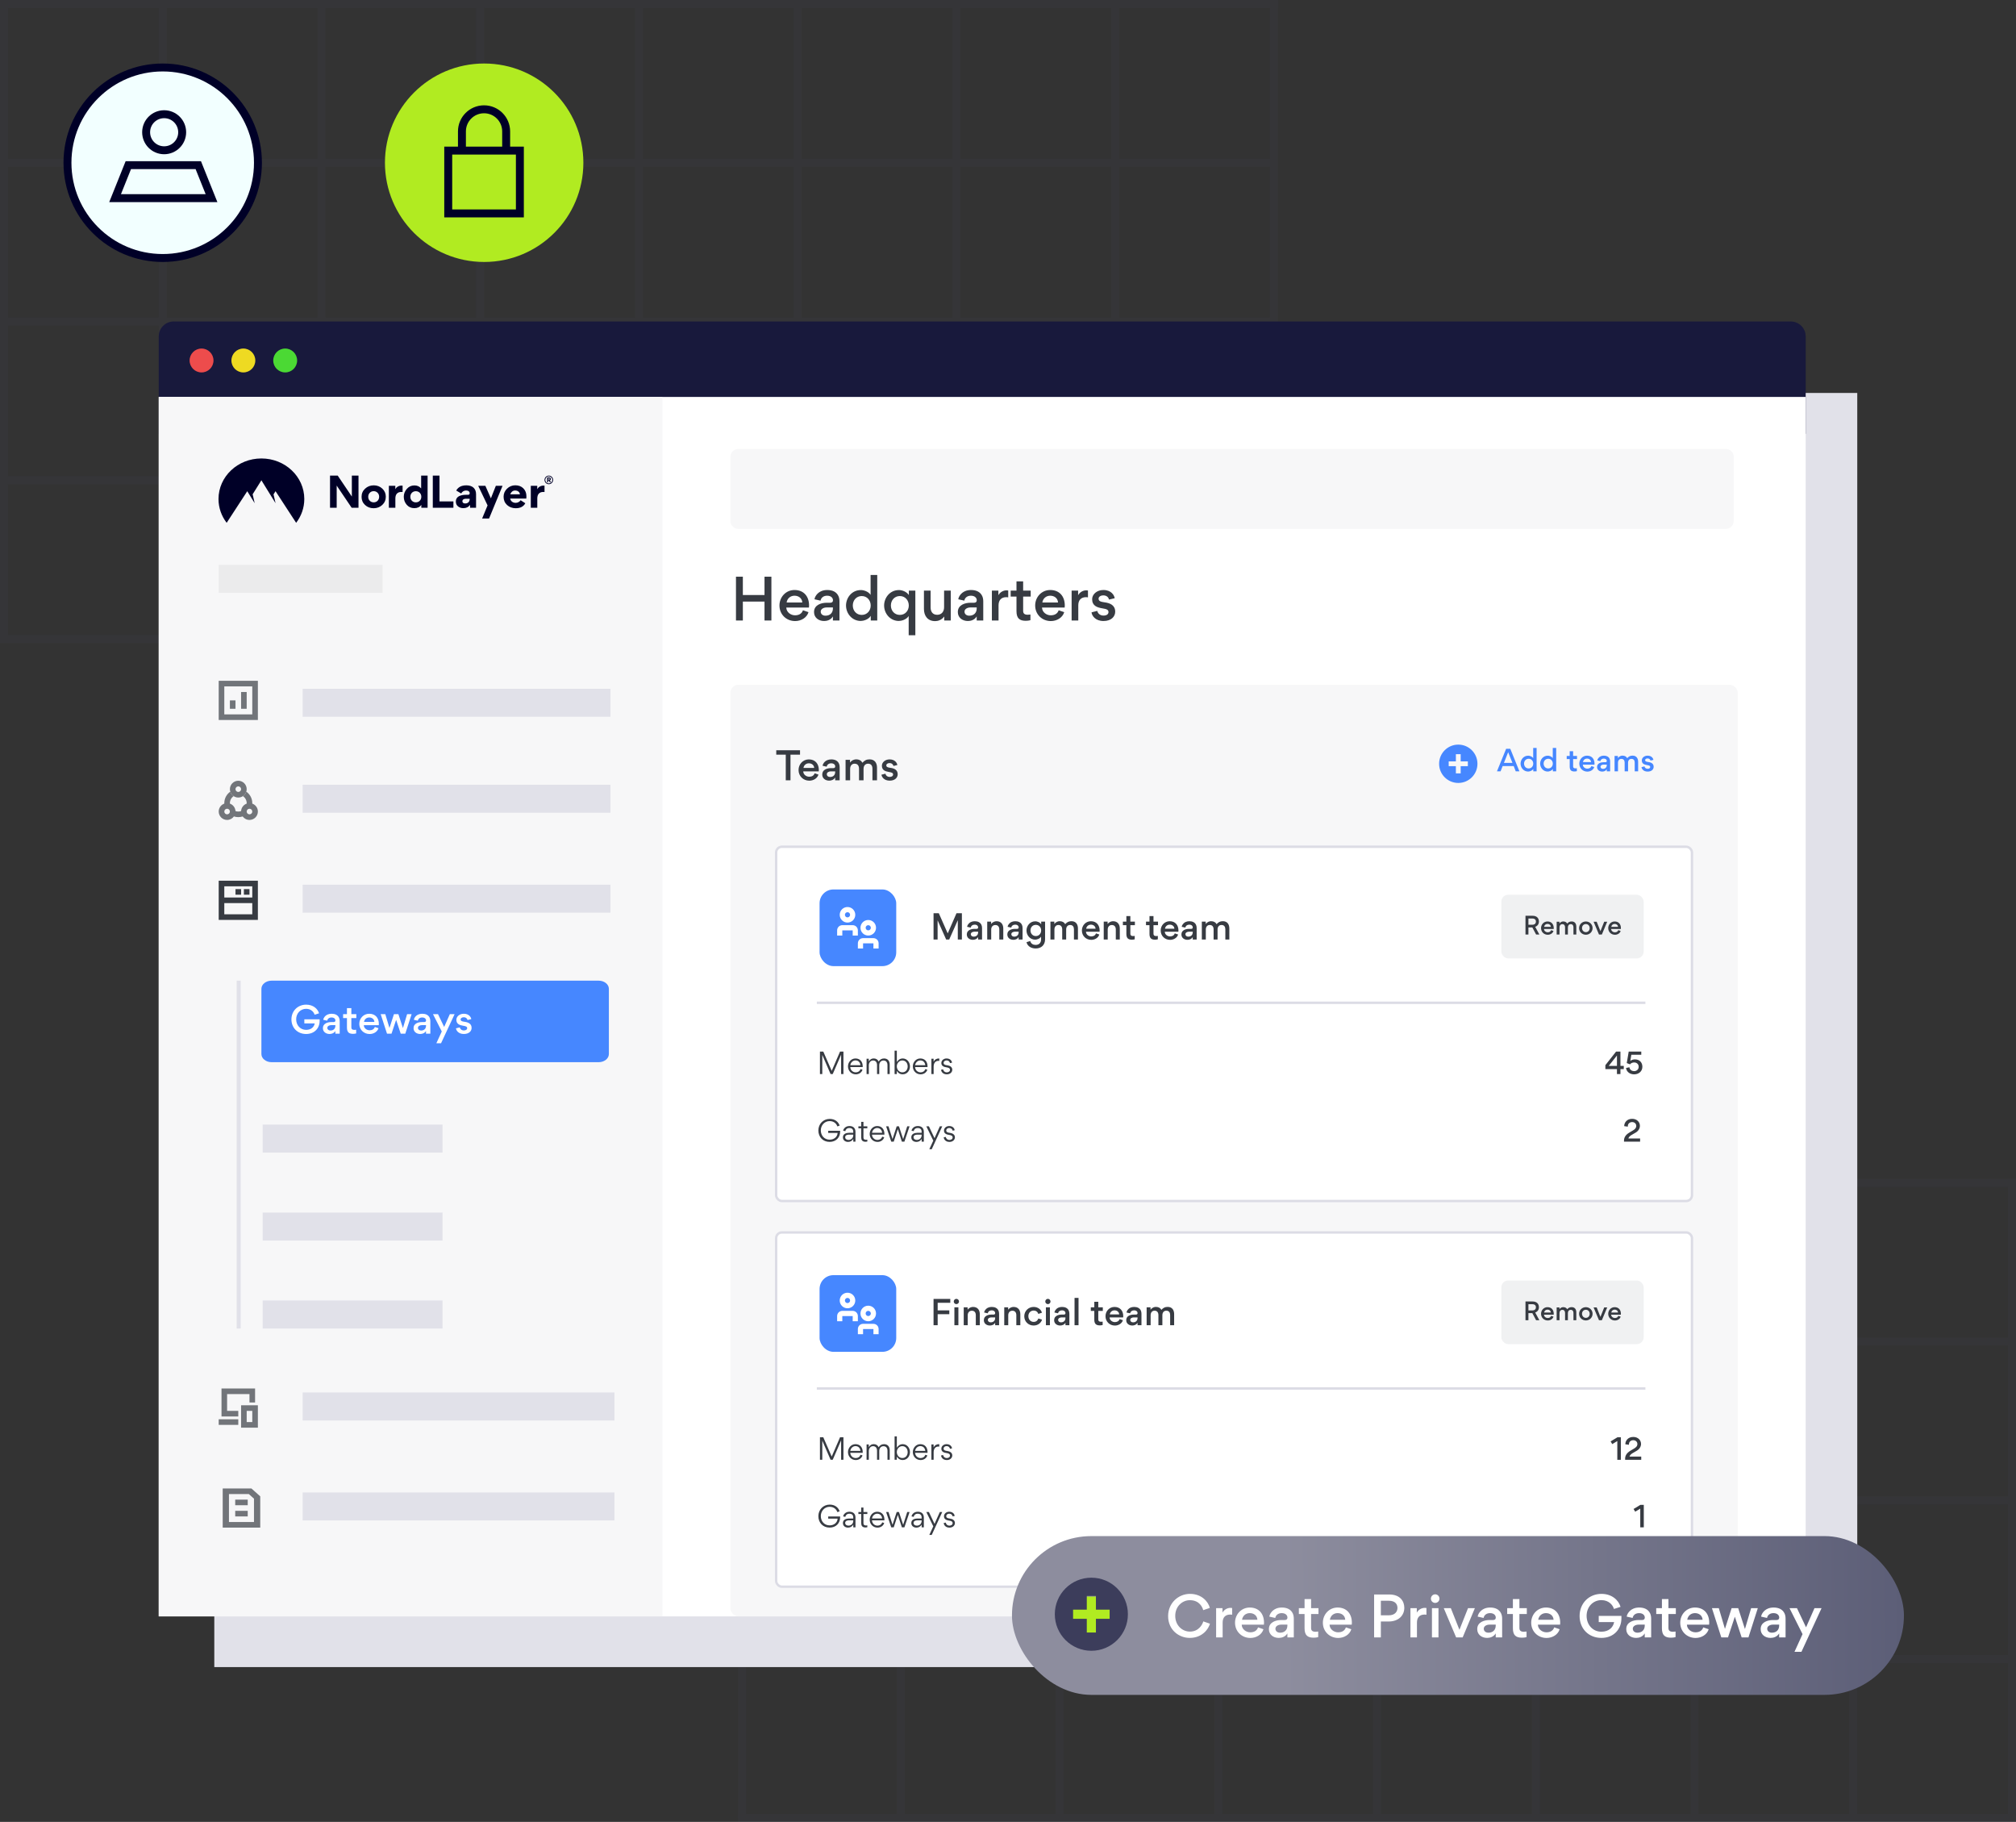 <svg width="508" height="459" viewBox="0 0 508 459" fill="none" xmlns="http://www.w3.org/2000/svg">
<rect x="0" y="0" width="508" height="459" fill="#333333" stroke="none"/>
<g opacity="0.1">
<path d="M321 161L321 3.26852e-06" stroke="#494C68" stroke-width="2"/>
<path d="M281 161L281 0" stroke="#494C68" stroke-width="2"/>
<path d="M241 161L241 -5.82635e-06" stroke="#494C68" stroke-width="2"/>
<path d="M201 161L201 -5.82635e-06" stroke="#494C68" stroke-width="2"/>
<path d="M161 161L161 -5.82635e-06" stroke="#494C68" stroke-width="2"/>
<path d="M121 161L121 -5.82635e-06" stroke="#494C68" stroke-width="2"/>
<path d="M81 161L81 -5.82635e-06" stroke="#494C68" stroke-width="2"/>
<path d="M41 161L41 -5.82635e-06" stroke="#494C68" stroke-width="2"/>
<path d="M1 161L1 -5.82635e-06" stroke="#494C68" stroke-width="2"/>
<path d="M322 1L0 1" stroke="#494C68" stroke-width="2"/>
<path d="M321 41L0 41" stroke="#494C68" stroke-width="2"/>
<path d="M321 81L0 81" stroke="#494C68" stroke-width="2"/>
<path d="M321 121L0 121" stroke="#494C68" stroke-width="2"/>
<path d="M322 161H0" stroke="#494C68" stroke-width="2"/>
</g>
<g opacity="0.1">
<path d="M507 458L507 297" stroke="#494C68" stroke-width="2"/>
<path d="M467 458L467 297" stroke="#494C68" stroke-width="2"/>
<path d="M427 458L427 297" stroke="#494C68" stroke-width="2"/>
<path d="M387 458L387 297" stroke="#494C68" stroke-width="2"/>
<path d="M347 458L347 297" stroke="#494C68" stroke-width="2"/>
<path d="M307 458L307 297" stroke="#494C68" stroke-width="2"/>
<path d="M267 458L267 297" stroke="#494C68" stroke-width="2"/>
<path d="M227 458L227 297" stroke="#494C68" stroke-width="2"/>
<path d="M187 458L187 297" stroke="#494C68" stroke-width="2"/>
<path d="M508 298H186" stroke="#494C68" stroke-width="2"/>
<path d="M507 338H186" stroke="#494C68" stroke-width="2"/>
<path d="M507 378H186" stroke="#494C68" stroke-width="2"/>
<path d="M507 418H186" stroke="#494C68" stroke-width="2"/>
<path d="M508 458H186" stroke="#494C68" stroke-width="2"/>
</g>
<rect x="468" y="99" width="321" height="414" transform="rotate(90 468 99)" fill="#E1E1E9"/>
<path d="M40 84.761C40 82.684 41.684 81 43.761 81H451.239C453.316 81 455 82.684 455 84.761V109.296H40V84.761Z" fill="#000027"/>
<path d="M40 84.761C40 82.684 41.684 81 43.761 81H451.239C453.316 81 455 82.684 455 84.761V109.296H40V84.761Z" fill="#F2FFFF" fill-opacity="0.1"/>
<path d="M53.797 90.82C53.797 92.482 52.449 93.83 50.786 93.83C49.124 93.83 47.776 92.482 47.776 90.82C47.776 89.157 49.124 87.809 50.786 87.809C52.449 87.809 53.797 89.157 53.797 90.82Z" fill="#ED4C4C"/>
<path d="M64.336 90.82C64.336 92.482 62.988 93.83 61.325 93.83C59.662 93.83 58.314 92.482 58.314 90.82C58.314 89.157 59.662 87.809 61.325 87.809C62.988 87.809 64.336 89.157 64.336 90.82Z" fill="#EEDA22"/>
<path d="M74.874 90.82C74.874 92.482 73.526 93.83 71.863 93.83C70.2 93.83 68.852 92.482 68.852 90.82C68.852 89.157 70.2 87.809 71.863 87.809C73.526 87.809 74.874 89.157 74.874 90.82Z" fill="#4BD934"/>
<circle cx="25" cy="25" r="24" transform="matrix(-1 0 0 1 66 16)" fill="#F2FFFF" stroke="#000027" stroke-width="2"/>
<circle cx="5.542" cy="5.542" r="4.542" transform="matrix(-1 0 0 1 46.906 27.774)" stroke="#000027" stroke-width="2"/>
<path d="M49.965 41.609H32.335L29 49.922H53.301L49.965 41.609Z" stroke="#000027" stroke-width="2"/>
<circle cx="25" cy="25" r="25" transform="matrix(-1 0 0 1 147 16)" fill="#B1EB21"/>
<path d="M112.947 37.94V53.766H131V37.94H112.947Z" stroke="#000027" stroke-width="2"/>
<path d="M127.543 37.423V33.106C127.543 30.029 125.049 27.535 121.973 27.535V27.535C118.896 27.535 116.402 30.029 116.402 33.106V37.423" stroke="#000027" stroke-width="2"/>
<g clip-path="url(#clip0_1651_8101)">
<rect width="415" height="307.226" transform="translate(40 100)" fill="white"/>
<path d="M40 100H166.92V411.255H40V100Z" fill="#F7F7F8"/>
<path d="M55.109 142.307H96.409V149.358H55.109V142.307Z" fill="#EBEBEC"/>
<path fill-rule="evenodd" clip-rule="evenodd" d="M57.117 131.716C55.822 130.031 55.059 127.959 55.059 125.718C55.059 120.076 59.899 115.502 65.868 115.502C71.838 115.502 76.678 120.076 76.678 125.718C76.678 127.959 75.915 130.031 74.621 131.716L69.429 123.747L68.927 124.547L69.436 126.772L65.868 121.003L63.662 124.525L64.175 126.772L62.306 123.752L57.117 131.716Z" fill="#000027"/>
<path fill-rule="evenodd" clip-rule="evenodd" d="M106.144 127.214H106.165V127.917H107.746V119.826H106.123V123.029H106.102C105.683 122.544 105.128 122.295 104.427 122.295C103.662 122.295 103.024 122.585 102.511 123.174C101.998 123.753 101.746 124.414 101.746 125.148C101.746 125.923 101.998 126.605 102.49 127.173C102.982 127.741 103.621 128.02 104.406 128.02C105.191 128.02 105.778 127.752 106.144 127.214ZM103.401 125.147C103.401 124.331 103.998 123.752 104.783 123.752C105.568 123.752 106.165 124.331 106.165 125.147C106.165 125.561 106.029 125.902 105.767 126.17C105.505 126.429 105.17 126.563 104.783 126.563C104.395 126.563 104.06 126.429 103.798 126.17C103.537 125.902 103.401 125.561 103.401 125.147ZM84.839 127.917H83.163V119.826H85.1L88.661 125.106V119.826H90.336V127.917H88.609L84.839 122.337V127.917ZM92 123.112C92.597 122.554 93.33 122.275 94.178 122.275C95.027 122.275 95.749 122.554 96.335 123.101C96.922 123.649 97.215 124.321 97.215 125.137C97.215 125.964 96.922 126.656 96.325 127.214C95.728 127.762 95.006 128.041 94.157 128.041C93.299 128.041 92.576 127.772 91.99 127.225C91.403 126.677 91.11 125.995 91.11 125.168C91.11 124.352 91.403 123.66 92 123.112ZM93.184 126.171C93.445 126.429 93.781 126.563 94.168 126.563C94.953 126.563 95.54 125.974 95.54 125.148C95.54 124.745 95.404 124.404 95.142 124.145C94.88 123.877 94.545 123.742 94.157 123.742C93.77 123.742 93.446 123.877 93.184 124.145C92.922 124.404 92.786 124.745 92.786 125.148C92.786 125.561 92.922 125.902 93.184 126.171ZM99.624 123.246C99.865 122.74 100.462 122.337 101.205 122.337C101.299 122.337 101.379 122.342 101.446 122.355V123.958C101.348 123.944 101.248 123.938 101.142 123.938C100.085 123.938 99.624 124.59 99.624 125.582V127.918H97.99V122.399H99.613V123.246H99.624ZM136.969 122.337C136.226 122.337 135.629 122.74 135.388 123.246H135.377V122.399H133.754V127.918H135.388V125.582C135.388 124.59 135.849 123.938 136.906 123.938C137.012 123.938 137.112 123.944 137.21 123.958V122.355C137.143 122.342 137.063 122.337 136.969 122.337ZM110.744 119.826V126.326H114.251V127.917H109.058V119.826H110.744ZM114.87 126.377C114.87 126.873 115.048 127.276 115.414 127.576C115.781 127.876 116.231 128.02 116.754 128.02C117.498 128.02 118.053 127.752 118.43 127.225L118.451 127.235V127.917H119.959V124.497C119.959 123.05 119.006 122.275 117.529 122.275C116.304 122.275 115.446 122.709 114.964 123.587L116.21 124.321C116.493 123.825 116.901 123.577 117.456 123.577C118.042 123.577 118.357 123.876 118.357 124.259C118.357 124.527 118.21 124.662 117.917 124.662H117.362C116.733 124.662 116.21 124.755 115.697 124.993C115.194 125.23 114.87 125.706 114.87 126.357V126.377ZM118.346 125.654V125.778C118.346 126.388 117.927 126.842 117.226 126.842C116.807 126.842 116.514 126.656 116.514 126.284C116.514 125.871 116.891 125.654 117.362 125.654H118.346ZM120.504 122.399H122.305L123.697 125.551L124.943 122.399H126.629L123.237 130.635H121.488L122.86 127.328L120.504 122.399ZM129.944 126.687C129.242 126.687 128.656 126.274 128.562 125.602H132.624C132.635 125.478 132.645 125.282 132.645 125.024C132.645 124.207 132.384 123.536 131.87 123.029C131.357 122.523 130.687 122.265 129.86 122.265C129.054 122.265 128.352 122.544 127.766 123.112C127.19 123.68 126.897 124.352 126.897 125.148C126.897 125.995 127.19 126.687 127.776 127.235C128.373 127.772 129.096 128.041 129.965 128.041C131.106 128.041 131.902 127.628 132.373 126.791L131.19 126.026C130.939 126.429 130.436 126.687 129.944 126.687ZM129.818 123.577C130.562 123.577 130.97 124.052 131.012 124.538H128.603C128.635 124.321 128.761 124.104 128.98 123.897C129.2 123.68 129.483 123.577 129.818 123.577Z" fill="#000027"/>
<path fill-rule="evenodd" clip-rule="evenodd" d="M138.29 121.987C138.148 121.988 138.007 121.96 137.876 121.905C137.745 121.851 137.626 121.771 137.526 121.671C137.426 121.571 137.346 121.451 137.292 121.32C137.238 121.189 137.211 121.048 137.211 120.907C137.211 120.62 137.325 120.345 137.528 120.142C137.73 119.939 138.005 119.826 138.292 119.826C138.579 119.826 138.854 119.939 139.056 120.142C139.259 120.345 139.373 120.62 139.373 120.907C139.373 121.049 139.345 121.189 139.29 121.321C139.236 121.452 139.156 121.571 139.055 121.672C138.955 121.772 138.835 121.852 138.704 121.906C138.573 121.96 138.432 121.988 138.29 121.987ZM138.29 120.022C137.805 120.022 137.416 120.415 137.416 120.907C137.416 121.398 137.805 121.791 138.29 121.791C138.771 121.791 139.168 121.398 139.168 120.907C139.168 120.415 138.77 120.022 138.29 120.022ZM138.129 121.079V121.524H137.872V120.289H138.361C138.601 120.289 138.802 120.415 138.802 120.678C138.806 120.755 138.785 120.831 138.742 120.895C138.7 120.958 138.638 121.007 138.565 121.032L138.822 121.524H138.542L138.317 121.079H138.128H138.129ZM138.542 120.687C138.542 120.564 138.439 120.533 138.341 120.533H138.129V120.839H138.345C138.439 120.839 138.542 120.801 138.542 120.687Z" fill="#000027"/>
<path d="M184.044 115.11C184.044 113.997 184.946 113.095 186.058 113.095H434.861C435.974 113.095 436.876 113.997 436.876 115.11V131.227C436.876 132.339 435.974 133.241 434.861 133.241H186.058C184.946 133.241 184.044 132.339 184.044 131.227V115.11Z" fill="#F7F7F8"/>
<path d="M76.263 350.817H154.832V357.868H76.263V350.817Z" fill="#E1E1E9"/>
<path d="M57.225 351.221H62.866V353.336H64.276V349.81H55.815V356.862H60.045V355.451H57.225V351.221Z" fill="#72757A"/>
<path fill-rule="evenodd" clip-rule="evenodd" d="M60.751 354.041V359.682H64.981V354.041H60.751ZM63.571 355.451H62.161V358.272H63.571V355.451Z" fill="#72757A"/>
<path d="M60.045 357.567H55.11V358.977H60.045V357.567Z" fill="#72757A"/>
<path d="M76.263 222.891H153.825V229.942H76.263V222.891Z" fill="#E1E1E9"/>
<path d="M61.456 223.999H62.866V225.409H61.456V223.999Z" fill="#373B42"/>
<path d="M60.751 223.999H59.34V225.409H60.751V223.999Z" fill="#373B42"/>
<path fill-rule="evenodd" clip-rule="evenodd" d="M55.11 221.883H64.981V231.755H55.11V221.883ZM56.52 223.294H63.571V226.114H56.52V223.294ZM63.571 227.524H56.52V230.345H63.571V227.524Z" fill="#373B42"/>
<path d="M76.263 173.533H153.825V180.584H76.263V173.533Z" fill="#E1E1E9"/>
<path d="M57.93 176.454H59.34V178.569H57.93V176.454Z" fill="#72757A"/>
<path d="M62.161 174.339H60.751V178.569H62.161V174.339Z" fill="#72757A"/>
<path fill-rule="evenodd" clip-rule="evenodd" d="M55.11 171.518V181.39H64.981V171.518H55.11ZM63.571 172.928H56.52V179.979H63.571V172.928Z" fill="#72757A"/>
<path d="M76.263 197.708H153.825V204.759H76.263V197.708Z" fill="#E1E1E9"/>
<path fill-rule="evenodd" clip-rule="evenodd" d="M60.045 196.701C58.877 196.701 57.93 197.648 57.93 198.816C57.93 199.985 58.877 200.932 60.045 200.932C61.214 200.932 62.161 199.985 62.161 198.816C62.161 197.648 61.214 196.701 60.045 196.701ZM59.34 198.816C59.34 199.206 59.656 199.521 60.045 199.521C60.435 199.521 60.751 199.206 60.751 198.816C60.751 198.427 60.435 198.111 60.045 198.111C59.656 198.111 59.34 198.427 59.34 198.816Z" fill="#72757A"/>
<path fill-rule="evenodd" clip-rule="evenodd" d="M57.934 202.463C58.717 202.742 59.288 203.469 59.337 204.336C59.558 204.415 59.797 204.457 60.045 204.457C60.294 204.457 60.532 204.415 60.754 204.336C60.803 203.469 61.374 202.742 62.157 202.463C62.16 202.423 62.161 202.383 62.161 202.342C62.161 201.606 61.785 200.958 61.215 200.579C61.614 200.314 61.917 199.917 62.064 199.451C62.975 200.089 63.571 201.146 63.571 202.342C63.571 202.382 63.57 202.422 63.569 202.461C64.392 202.751 64.981 203.535 64.981 204.457C64.981 205.625 64.034 206.572 62.866 206.572C62.158 206.572 61.532 206.225 61.148 205.692C60.801 205.806 60.431 205.868 60.045 205.868C59.66 205.868 59.29 205.806 58.943 205.692C58.559 206.225 57.932 206.572 57.225 206.572C56.057 206.572 55.11 205.625 55.11 204.457C55.11 203.526 55.711 202.736 56.547 202.453C56.538 202.456 56.53 202.459 56.522 202.461C56.52 202.422 56.52 202.382 56.52 202.342C56.52 201.146 57.116 200.089 58.027 199.451C58.173 199.917 58.477 200.314 58.876 200.579C58.306 200.958 57.93 201.606 57.93 202.342C57.93 202.383 57.931 202.423 57.934 202.463ZM57.225 205.162C56.836 205.162 56.52 204.847 56.52 204.457C56.52 204.068 56.836 203.752 57.225 203.752C57.614 203.752 57.93 204.068 57.93 204.457C57.93 204.847 57.614 205.162 57.225 205.162ZM62.866 205.162C62.476 205.162 62.161 204.847 62.161 204.457C62.161 204.068 62.476 203.752 62.866 203.752C63.255 203.752 63.571 204.068 63.571 204.457C63.571 204.847 63.255 205.162 62.866 205.162Z" fill="#72757A"/>
<path d="M187.188 156.328H185.453V145.286H187.188V149.912H192.645V145.286H194.38V156.328H192.645V151.562H187.188V156.328ZM200.204 150.081C199.175 150.081 198.371 150.758 198.216 151.787H202.165C202.108 150.716 201.248 150.081 200.204 150.081ZM203.843 153.057H198.131C198.159 154.213 199.231 155.017 200.331 155.017C201.248 155.017 202.023 154.664 202.334 153.748L203.73 154.227C203.307 155.637 201.854 156.469 200.359 156.469C198.131 156.469 196.411 154.791 196.411 152.549C196.411 150.42 198.018 148.643 200.204 148.643C202.545 148.643 203.871 150.264 203.871 152.535C203.871 152.704 203.871 152.873 203.843 153.057ZM211.532 156.328H209.882V155.299C209.332 156.216 208.373 156.455 207.668 156.455C206.201 156.455 205.129 155.539 205.129 154.241V154.157C205.129 152.408 206.948 151.858 208.26 151.858H209.191C209.698 151.858 209.896 151.59 209.896 151.223C209.896 150.631 209.402 150.081 208.415 150.081C207.498 150.081 206.892 150.603 206.765 151.322L205.242 150.984C205.313 150.349 205.891 149.39 206.934 148.939C207.372 148.741 207.907 148.643 208.457 148.643C209.727 148.643 210.784 149.094 211.278 150.18C211.461 150.589 211.532 151.026 211.532 151.534V156.328ZM209.882 153.282V153.043H208.26C207.625 153.043 206.807 153.381 206.807 154.086C206.807 154.707 207.301 155.116 208.006 155.116C209.148 155.116 209.882 154.41 209.882 153.282ZM213.184 152.549C213.184 150.659 214.581 148.657 216.936 148.657C217.598 148.657 218.811 148.981 219.375 149.87V144.849H221.053V156.328H219.418V155.158C218.825 156.131 217.5 156.441 216.893 156.441C214.722 156.441 213.184 154.58 213.184 152.549ZM219.403 152.549C219.403 151.252 218.501 150.166 217.147 150.166C215.779 150.166 214.891 151.252 214.891 152.549C214.891 153.846 215.793 154.918 217.147 154.918C218.501 154.918 219.403 153.846 219.403 152.549ZM222.783 152.549C222.783 150.659 224.179 148.657 226.534 148.657C227.197 148.657 228.396 148.981 229.016 149.912V148.798H230.652V160.037H228.974V155.2C228.368 156.145 227.099 156.441 226.492 156.441C224.32 156.441 222.783 154.58 222.783 152.549ZM229.002 152.549C229.002 151.252 228.1 150.166 226.746 150.166C225.378 150.166 224.49 151.252 224.49 152.549C224.49 153.846 225.392 154.918 226.746 154.918C228.1 154.918 229.002 153.846 229.002 152.549ZM234.497 153.014C234.497 154.086 235.005 154.89 236.161 154.89C237.219 154.89 237.896 154.128 237.896 152.986V148.798H239.574V156.328H237.938V155.313C237.219 156.286 236.232 156.483 235.64 156.483C233.75 156.483 232.819 155.144 232.819 153.423V148.798H234.497V153.014ZM247.765 156.328H246.115V155.299C245.565 156.216 244.606 156.455 243.901 156.455C242.434 156.455 241.363 155.539 241.363 154.241V154.157C241.363 152.408 243.182 151.858 244.493 151.858H245.424C245.932 151.858 246.129 151.59 246.129 151.223C246.129 150.631 245.636 150.081 244.648 150.081C243.732 150.081 243.125 150.603 242.998 151.322L241.475 150.984C241.546 150.349 242.124 149.39 243.168 148.939C243.605 148.741 244.141 148.643 244.691 148.643C245.96 148.643 247.018 149.094 247.511 150.18C247.694 150.589 247.765 151.026 247.765 151.534V156.328ZM246.115 153.282V153.043H244.493C243.859 153.043 243.041 153.381 243.041 154.086C243.041 154.707 243.534 155.116 244.239 155.116C245.382 155.116 246.115 154.41 246.115 153.282ZM254.057 150.49C253.916 150.462 253.606 150.448 253.578 150.448C252.294 150.448 251.618 151.209 251.618 152.507V156.328H249.939V148.798H251.575V149.954C252.041 149.136 252.859 148.727 253.648 148.727C253.705 148.727 253.93 148.741 254.057 148.77V150.49ZM259.72 150.307H257.817V153.903C257.817 154.551 258.141 154.876 258.973 154.876C259.128 154.876 259.34 154.862 259.65 154.819V156.244C259.199 156.385 258.663 156.399 258.451 156.399C256.97 156.399 256.138 155.821 256.138 153.987V150.307H254.672V148.798H256.138V146.471H257.817V148.798H259.72V150.307ZM264.642 150.081C263.612 150.081 262.809 150.758 262.654 151.787H266.602C266.546 150.716 265.686 150.081 264.642 150.081ZM268.28 153.057H262.569C262.597 154.213 263.669 155.017 264.769 155.017C265.686 155.017 266.461 154.664 266.771 153.748L268.167 154.227C267.744 155.637 266.292 156.469 264.797 156.469C262.569 156.469 260.848 154.791 260.848 152.549C260.848 150.42 262.456 148.643 264.642 148.643C266.983 148.643 268.309 150.264 268.309 152.535C268.309 152.704 268.309 152.873 268.28 153.057ZM274.15 150.49C274.009 150.462 273.699 150.448 273.671 150.448C272.387 150.448 271.71 151.209 271.71 152.507V156.328H270.032V148.798H271.668V149.954C272.134 149.136 272.951 148.727 273.741 148.727C273.798 148.727 274.023 148.741 274.15 148.77V150.49ZM278.065 156.455C275.992 156.455 275.145 155.116 275.047 154.269L276.499 153.903C276.626 154.551 277.204 155.087 278.065 155.087C278.854 155.087 279.32 154.735 279.32 154.213C279.32 153.621 278.868 153.437 277.797 153.268C276.429 153.043 275.202 152.619 275.202 150.955C275.202 149.757 276.358 148.643 278.036 148.643C280.025 148.643 280.786 149.968 280.885 150.716L279.461 151.054C279.334 150.546 278.925 149.996 277.98 149.996C277.388 149.996 276.824 150.335 276.824 150.814C276.824 151.421 277.289 151.604 278.304 151.745C279.715 151.928 281.012 152.464 281.012 154.114C281.012 155.299 280.067 156.455 278.065 156.455Z" fill="#373B42"/>
<g clip-path="url(#clip1_1651_8101)">
<rect x="184.043" y="172.526" width="253.839" height="234.701" rx="2.015" fill="#F7F7F8"/>
<path d="M198.001 190.123H195.605V189.021H201.594V190.123H199.189V196.585H198.001V190.123ZM203.822 192.306C203.116 192.306 202.566 192.769 202.46 193.474H205.164C205.126 192.74 204.536 192.306 203.822 192.306ZM206.314 194.344H202.402C202.421 195.136 203.155 195.686 203.909 195.686C204.536 195.686 205.068 195.445 205.28 194.817L206.236 195.145C205.947 196.111 204.952 196.681 203.928 196.681C202.402 196.681 201.223 195.532 201.223 193.996C201.223 192.537 202.324 191.32 203.822 191.32C205.425 191.32 206.333 192.431 206.333 193.986C206.333 194.102 206.333 194.218 206.314 194.344ZM211.58 196.585H210.45V195.88C210.073 196.507 209.417 196.672 208.934 196.672C207.929 196.672 207.195 196.044 207.195 195.155V195.097C207.195 193.899 208.441 193.523 209.339 193.523H209.977C210.325 193.523 210.46 193.339 210.46 193.088C210.46 192.682 210.122 192.306 209.446 192.306C208.818 192.306 208.402 192.663 208.315 193.156L207.272 192.924C207.321 192.489 207.717 191.832 208.431 191.523C208.731 191.388 209.098 191.32 209.475 191.32C210.344 191.32 211.068 191.629 211.406 192.373C211.532 192.653 211.58 192.953 211.58 193.301V196.585ZM210.45 194.498V194.334H209.339C208.905 194.334 208.344 194.566 208.344 195.049C208.344 195.474 208.682 195.754 209.165 195.754C209.948 195.754 210.45 195.271 210.45 194.498ZM216.46 193.687C216.46 192.962 216.141 192.402 215.349 192.402C214.644 192.402 214.219 192.933 214.219 193.716V196.585H213.07V191.427H214.19V192.122C214.683 191.465 215.32 191.311 215.726 191.311C216.518 191.311 217.03 191.639 217.32 192.161C217.822 191.6 218.324 191.311 219.116 191.311C220.42 191.311 220.99 192.228 220.99 193.397V196.585H219.841V193.677C219.841 192.943 219.532 192.402 218.74 192.402C218.025 192.402 217.6 192.924 217.6 193.706V196.585H216.46V193.687ZM224.184 196.672C222.764 196.672 222.185 195.754 222.117 195.174L223.112 194.923C223.199 195.368 223.595 195.735 224.184 195.735C224.725 195.735 225.044 195.493 225.044 195.136C225.044 194.73 224.735 194.605 224.001 194.489C223.064 194.334 222.223 194.044 222.223 192.905C222.223 192.083 223.015 191.32 224.165 191.32C225.527 191.32 226.048 192.228 226.116 192.74L225.14 192.972C225.053 192.624 224.773 192.248 224.126 192.248C223.72 192.248 223.334 192.479 223.334 192.808C223.334 193.223 223.653 193.349 224.348 193.445C225.314 193.571 226.203 193.938 226.203 195.068C226.203 195.88 225.556 196.672 224.184 196.672Z" fill="#373B42"/>
<path fill-rule="evenodd" clip-rule="evenodd" d="M367.463 197.253C370.13 197.253 372.293 195.091 372.293 192.423C372.293 189.756 370.13 187.594 367.463 187.594C364.796 187.594 362.633 189.756 362.633 192.423C362.633 195.091 364.796 197.253 367.463 197.253ZM366.859 191.82V190.009H368.067V191.82H369.878V193.027H368.067V194.838H366.859V193.027H365.048V191.82H366.859Z" fill="#4687FF"/>
<path d="M378.122 194.326H377.209L379.52 188.654H380.571L382.867 194.326H381.94L381.426 192.993H378.644L378.122 194.326ZM381.114 192.204L380.035 189.509L378.963 192.204H381.114ZM383.159 192.385C383.159 191.414 383.877 190.385 385.087 190.385C385.427 190.385 386.05 190.552 386.34 191.008V188.429H387.202V194.326H386.362V193.725C386.057 194.225 385.376 194.384 385.065 194.384C383.949 194.384 383.159 193.428 383.159 192.385ZM386.354 192.385C386.354 191.718 385.891 191.16 385.195 191.16C384.492 191.16 384.036 191.718 384.036 192.385C384.036 193.051 384.5 193.602 385.195 193.602C385.891 193.602 386.354 193.051 386.354 192.385ZM388.091 192.385C388.091 191.414 388.808 190.385 390.018 190.385C390.358 190.385 390.981 190.552 391.271 191.008V188.429H392.133V194.326H391.293V193.725C390.988 194.225 390.307 194.384 389.996 194.384C388.88 194.384 388.091 193.428 388.091 192.385ZM391.285 192.385C391.285 191.718 390.822 191.16 390.126 191.16C389.424 191.16 388.967 191.718 388.967 192.385C388.967 193.051 389.431 193.602 390.126 193.602C390.822 193.602 391.285 193.051 391.285 192.385ZM397.38 191.233H396.402V193.08C396.402 193.413 396.569 193.58 396.997 193.58C397.076 193.58 397.185 193.573 397.344 193.551V194.283C397.112 194.355 396.837 194.362 396.728 194.362C395.968 194.362 395.54 194.065 395.54 193.124V191.233H394.787V190.458H395.54V189.262H396.402V190.458H397.38V191.233ZM399.909 191.117C399.38 191.117 398.967 191.465 398.887 191.993H400.916C400.887 191.443 400.445 191.117 399.909 191.117ZM401.778 192.645H398.844C398.858 193.239 399.409 193.652 399.974 193.652C400.445 193.652 400.843 193.471 401.003 193L401.72 193.247C401.503 193.971 400.756 194.399 399.988 194.399C398.844 194.399 397.96 193.537 397.96 192.385C397.96 191.291 398.786 190.378 399.909 190.378C401.111 190.378 401.792 191.211 401.792 192.377C401.792 192.464 401.792 192.551 401.778 192.645ZM405.728 194.326H404.88V193.797C404.598 194.268 404.105 194.391 403.743 194.391C402.989 194.391 402.439 193.92 402.439 193.254V193.211C402.439 192.312 403.373 192.03 404.047 192.03H404.525C404.786 192.03 404.887 191.892 404.887 191.704C404.887 191.399 404.634 191.117 404.127 191.117C403.656 191.117 403.344 191.385 403.279 191.754L402.497 191.581C402.533 191.254 402.83 190.762 403.366 190.53C403.591 190.429 403.866 190.378 404.148 190.378C404.8 190.378 405.344 190.61 405.597 191.168C405.692 191.378 405.728 191.602 405.728 191.863V194.326ZM404.88 192.761V192.638H404.047C403.721 192.638 403.301 192.812 403.301 193.174C403.301 193.493 403.554 193.703 403.917 193.703C404.503 193.703 404.88 193.341 404.88 192.761ZM409.388 192.153C409.388 191.609 409.149 191.189 408.555 191.189C408.026 191.189 407.707 191.588 407.707 192.175V194.326H406.845V190.458H407.685V190.979C408.055 190.487 408.533 190.371 408.837 190.371C409.431 190.371 409.815 190.617 410.032 191.008C410.409 190.588 410.786 190.371 411.38 190.371C412.358 190.371 412.785 191.059 412.785 191.935V194.326H411.923V192.146C411.923 191.595 411.691 191.189 411.097 191.189C410.561 191.189 410.243 191.581 410.243 192.167V194.326H409.388V192.153ZM415.181 194.391C414.116 194.391 413.681 193.703 413.63 193.268L414.376 193.08C414.442 193.413 414.739 193.689 415.181 193.689C415.586 193.689 415.825 193.508 415.825 193.239C415.825 192.935 415.594 192.841 415.043 192.754C414.34 192.638 413.71 192.421 413.71 191.566C413.71 190.95 414.304 190.378 415.166 190.378C416.188 190.378 416.579 191.059 416.63 191.443L415.898 191.617C415.833 191.356 415.623 191.073 415.137 191.073C414.833 191.073 414.543 191.247 414.543 191.494C414.543 191.805 414.782 191.899 415.304 191.972C416.028 192.066 416.695 192.341 416.695 193.189C416.695 193.797 416.209 194.391 415.181 194.391Z" fill="#4687FF"/>
<rect x="195.577" y="213.326" width="230.772" height="89.251" rx="1.44" fill="white"/>
<rect x="195.577" y="213.326" width="230.772" height="89.251" rx="1.44" stroke="#DCDCE5" stroke-width="0.604"/>
<g clip-path="url(#clip2_1651_8101)">
<path d="M205.827 252.639H414.617" stroke="#DCDCE5" stroke-width="0.604"/>
</g>
<path d="M212.534 264.927V270.6H211.947V265.739H211.94L209.832 270.6H209.295L207.202 265.775V270.6H206.615V264.927H207.455L209.578 269.788L211.679 264.927H212.534ZM217.381 268.839H214.252C214.295 269.593 214.882 270.165 215.636 270.165C216.208 270.165 216.65 269.883 216.831 269.339L217.338 269.499C217.106 270.245 216.411 270.665 215.643 270.665C214.52 270.665 213.679 269.774 213.679 268.658C213.679 267.608 214.476 266.666 215.563 266.666C216.758 266.666 217.389 267.521 217.389 268.651C217.389 268.716 217.389 268.781 217.381 268.839ZM214.259 268.361H216.816C216.744 267.659 216.302 267.159 215.563 267.159C214.889 267.159 214.353 267.717 214.259 268.361ZM221 270.6V268.332C221 267.695 220.695 267.173 220 267.173C219.326 267.173 218.928 267.767 218.928 268.398V270.6H218.363V266.731H218.92V267.405C219.232 266.934 219.587 266.659 220.166 266.659C220.731 266.659 221.173 266.927 221.405 267.434C221.731 266.934 222.159 266.666 222.767 266.666C223.702 266.666 224.194 267.311 224.194 268.209V270.6H223.629V268.347C223.629 267.702 223.339 267.18 222.63 267.18C221.949 267.18 221.557 267.731 221.557 268.376V270.6H221ZM229.299 268.658C229.299 269.702 228.582 270.658 227.481 270.658C226.749 270.658 226.292 270.296 225.981 269.788V270.6H225.423V264.703H225.988V267.564C226.307 267.072 226.756 266.666 227.481 266.666C228.582 266.666 229.299 267.651 229.299 268.658ZM227.365 270.158C228.219 270.158 228.719 269.491 228.719 268.673C228.719 267.869 228.219 267.166 227.365 267.166C226.568 267.166 225.981 267.876 225.981 268.651C225.981 269.448 226.546 270.158 227.365 270.158ZM233.717 268.839H230.587C230.631 269.593 231.218 270.165 231.971 270.165C232.543 270.165 232.985 269.883 233.166 269.339L233.674 269.499C233.442 270.245 232.746 270.665 231.978 270.665C230.855 270.665 230.015 269.774 230.015 268.658C230.015 267.608 230.812 266.666 231.899 266.666C233.094 266.666 233.724 267.521 233.724 268.651C233.724 268.716 233.724 268.781 233.717 268.839ZM230.595 268.361H233.152C233.079 267.659 232.638 267.159 231.899 267.159C231.225 267.159 230.689 267.717 230.595 268.361ZM235.256 266.731V267.499C235.546 266.898 236.06 266.673 236.502 266.673C236.538 266.673 236.647 266.673 236.69 266.681V267.282C236.618 267.275 236.545 267.267 236.473 267.267C235.56 267.267 235.263 268.021 235.263 268.709V270.6H234.698V266.731H235.256ZM239.958 269.499C239.958 270.209 239.335 270.665 238.589 270.665C237.538 270.665 237.19 269.955 237.118 269.52L237.639 269.397C237.719 269.745 237.98 270.165 238.581 270.165C239.001 270.165 239.385 269.941 239.385 269.535C239.385 269.064 238.878 268.955 238.48 268.897C237.835 268.803 237.205 268.571 237.205 267.818C237.205 267.094 237.864 266.666 238.502 266.666C239.523 266.666 239.849 267.347 239.907 267.717L239.393 267.84C239.327 267.579 239.117 267.159 238.502 267.159C238.081 267.159 237.77 267.441 237.77 267.774C237.77 268.26 238.291 268.332 238.69 268.383C239.32 268.463 239.958 268.796 239.958 269.499Z" fill="#373B42"/>
<path d="M407.447 269.347H404.528V268.354L407.23 264.927H408.324V268.542H409.164V269.347H408.324V270.6H407.447V269.347ZM407.447 265.92L405.368 268.542H407.447V265.92ZM411.771 270.665C410.88 270.665 409.902 270.194 409.729 269.064L410.583 268.883C410.685 269.644 411.366 269.861 411.786 269.861C412.293 269.861 412.923 269.52 412.923 268.767C412.923 268.05 412.373 267.673 411.786 267.673C411.424 267.673 411.033 267.789 410.728 268.144L409.917 267.825L410.41 264.927H413.575V265.732H411.069L410.808 267.304C411.199 266.905 411.866 266.898 411.996 266.898C413.148 266.898 413.851 267.688 413.851 268.753C413.851 269.962 412.88 270.665 411.771 270.665Z" fill="#373B42"/>
<path d="M211.578 283.583L211.006 283.786C210.861 283.322 210.325 282.445 209.05 282.445C207.753 282.445 206.833 283.532 206.833 284.771C206.833 286.06 207.681 287.125 209.065 287.125C210.072 287.125 210.999 286.51 211.064 285.43H208.695V284.88H211.702V285.097C211.702 286.531 210.702 287.683 209.05 287.683C207.333 287.683 206.217 286.43 206.217 284.807C206.217 283.17 207.442 281.895 209.072 281.895C210.463 281.895 211.274 282.692 211.578 283.583ZM215.008 285.394V285.133C215.008 284.51 214.668 284.191 214.023 284.191C213.371 284.191 213.074 284.612 213.009 284.981L212.465 284.865C212.494 284.539 212.929 283.691 214.037 283.691C214.856 283.691 215.262 284.061 215.45 284.488C215.537 284.698 215.566 285.003 215.566 285.126V287.625H215.015V286.944H215.008C214.704 287.422 214.284 287.69 213.704 287.69C212.922 287.69 212.407 287.205 212.407 286.553V286.51C212.407 285.669 213.248 285.394 213.936 285.394H215.008ZM215.008 285.858H213.929C213.516 285.858 212.972 285.988 212.972 286.51C212.972 286.944 213.342 287.191 213.806 287.191C214.494 287.191 215.008 286.705 215.008 285.995V285.858ZM218.112 287.654C217.272 287.654 217.018 287.191 217.018 286.626V284.257H216.301V283.757H217.018V282.641H217.576V283.757H218.554V284.257H217.576V286.611C217.576 286.959 217.779 287.154 218.206 287.154C218.33 287.154 218.467 287.147 218.554 287.125V287.596C218.438 287.632 218.214 287.654 218.112 287.654ZM222.851 285.865H219.722C219.765 286.618 220.352 287.191 221.105 287.191C221.678 287.191 222.119 286.908 222.301 286.365L222.808 286.524C222.576 287.27 221.88 287.69 221.112 287.69C219.99 287.69 219.149 286.799 219.149 285.684C219.149 284.633 219.946 283.691 221.033 283.691C222.228 283.691 222.858 284.546 222.858 285.676C222.858 285.742 222.858 285.807 222.851 285.865ZM219.729 285.387H222.286C222.214 284.684 221.772 284.184 221.033 284.184C220.359 284.184 219.823 284.742 219.729 285.387ZM225.204 287.625H224.581L223.284 283.757H223.885L224.899 286.966H224.907L225.957 283.757H226.522L227.58 286.973H227.587L228.609 283.757H229.195L227.891 287.625H227.261L226.24 284.481H226.232L225.204 287.625ZM232.235 285.394V285.133C232.235 284.51 231.895 284.191 231.25 284.191C230.598 284.191 230.301 284.612 230.236 284.981L229.692 284.865C229.721 284.539 230.156 283.691 231.264 283.691C232.083 283.691 232.489 284.061 232.677 284.488C232.764 284.698 232.793 285.003 232.793 285.126V287.625H232.242V286.944H232.235C231.931 287.422 231.511 287.69 230.931 287.69C230.149 287.69 229.634 287.205 229.634 286.553V286.51C229.634 285.669 230.475 285.394 231.163 285.394H232.235ZM232.235 285.858H231.156C230.743 285.858 230.199 285.988 230.199 286.51C230.199 286.944 230.569 287.191 231.032 287.191C231.721 287.191 232.235 286.705 232.235 285.995V285.858ZM234.175 289.531L235.175 287.364L233.414 283.757H234.066L235.486 286.749L236.826 283.757H237.435L234.783 289.531H234.175ZM240.624 286.524C240.624 287.234 240.001 287.69 239.255 287.69C238.204 287.69 237.856 286.98 237.784 286.546L238.305 286.423C238.385 286.77 238.646 287.191 239.247 287.191C239.667 287.191 240.051 286.966 240.051 286.56C240.051 286.089 239.544 285.981 239.146 285.923C238.501 285.829 237.871 285.597 237.871 284.843C237.871 284.119 238.53 283.691 239.168 283.691C240.189 283.691 240.515 284.372 240.573 284.742L240.059 284.865C239.993 284.604 239.783 284.184 239.168 284.184C238.747 284.184 238.436 284.467 238.436 284.8C238.436 285.285 238.957 285.358 239.356 285.408C239.986 285.488 240.624 285.821 240.624 286.524Z" fill="#373B42"/>
<path d="M409.224 287.379C409.21 286.734 409.492 285.966 410.572 285.336L411.448 284.814C411.97 284.51 412.31 284.191 412.31 283.648C412.31 283.134 411.912 282.692 411.26 282.692C410.775 282.692 410.449 282.938 410.289 283.242C410.195 283.431 410.181 283.648 410.181 283.844L409.275 283.72C409.26 282.916 409.876 281.873 411.274 281.873C412.513 281.873 413.23 282.721 413.23 283.634C413.23 284.307 412.832 284.945 412.173 285.336L411.137 285.937C410.934 286.06 410.449 286.343 410.333 286.821H413.281V287.625H409.224V287.379Z" fill="#373B42"/>
<path d="M242.381 236.699H241.35V231.873H241.333L239.186 236.699H238.417L236.279 231.898H236.262V236.699H235.239V230.081H236.566L238.806 235.144H238.814L241.02 230.081H242.381V236.699ZM247.46 236.699H246.471V236.082C246.141 236.631 245.567 236.775 245.144 236.775C244.265 236.775 243.623 236.225 243.623 235.448V235.397C243.623 234.349 244.713 234.019 245.499 234.019H246.057C246.361 234.019 246.48 233.859 246.48 233.639C246.48 233.284 246.184 232.955 245.592 232.955C245.043 232.955 244.679 233.267 244.603 233.698L243.69 233.495C243.733 233.115 244.079 232.54 244.705 232.27C244.967 232.152 245.288 232.092 245.617 232.092C246.378 232.092 247.012 232.363 247.308 233.014C247.418 233.259 247.46 233.521 247.46 233.825V236.699ZM246.471 234.873V234.729H245.499C245.119 234.729 244.629 234.932 244.629 235.355C244.629 235.727 244.924 235.972 245.347 235.972C246.032 235.972 246.471 235.549 246.471 234.873ZM251.806 234.172C251.806 233.529 251.502 233.047 250.809 233.047C250.175 233.047 249.769 233.504 249.769 234.189V236.699H248.763V232.185H249.744V232.794C250.175 232.211 250.766 232.092 251.121 232.092C252.271 232.092 252.812 232.895 252.812 233.918V236.699H251.806V234.172ZM257.67 236.699H256.681V236.082C256.351 236.631 255.777 236.775 255.354 236.775C254.475 236.775 253.833 236.225 253.833 235.448V235.397C253.833 234.349 254.923 234.019 255.709 234.019H256.267C256.571 234.019 256.69 233.859 256.69 233.639C256.69 233.284 256.394 232.955 255.802 232.955C255.253 232.955 254.889 233.267 254.813 233.698L253.9 233.495C253.943 233.115 254.289 232.54 254.915 232.27C255.177 232.152 255.498 232.092 255.827 232.092C256.588 232.092 257.222 232.363 257.518 233.014C257.628 233.259 257.67 233.521 257.67 233.825V236.699ZM256.681 234.873V234.729H255.709C255.329 234.729 254.839 234.932 254.839 235.355C254.839 235.727 255.134 235.972 255.557 235.972C256.242 235.972 256.681 235.549 256.681 234.873ZM260.858 236.733C259.556 236.733 258.66 235.642 258.66 234.425C258.66 233.326 259.472 232.109 260.892 232.109C261.281 232.109 261.999 232.304 262.362 232.87V232.185H263.343V236.64C263.343 238.068 262.396 238.955 260.985 238.955C260.03 238.955 258.956 238.533 258.66 237.375L259.599 237.079C259.785 237.772 260.334 238.059 260.968 238.059C261.712 238.059 262.337 237.628 262.337 236.682V235.972C261.974 236.555 261.221 236.733 260.858 236.733ZM262.354 234.408C262.354 233.631 261.821 233.005 261.01 233.005C260.19 233.005 259.666 233.631 259.666 234.408C259.666 235.186 260.199 235.828 261.01 235.828C261.821 235.828 262.354 235.186 262.354 234.408ZM267.66 234.163C267.66 233.529 267.381 233.039 266.688 233.039C266.071 233.039 265.699 233.504 265.699 234.189V236.699H264.693V232.185H265.674V232.794C266.105 232.219 266.662 232.084 267.017 232.084C267.71 232.084 268.158 232.371 268.412 232.828C268.851 232.338 269.291 232.084 269.984 232.084C271.125 232.084 271.624 232.887 271.624 233.91V236.699H270.618V234.155C270.618 233.512 270.347 233.039 269.654 233.039C269.029 233.039 268.657 233.495 268.657 234.18V236.699H267.66V234.163ZM274.891 232.955C274.274 232.955 273.793 233.36 273.7 233.977H276.066C276.032 233.335 275.517 232.955 274.891 232.955ZM277.072 234.738H273.649C273.666 235.431 274.308 235.913 274.968 235.913C275.517 235.913 275.982 235.701 276.168 235.152L277.004 235.439C276.751 236.285 275.88 236.783 274.984 236.783C273.649 236.783 272.618 235.777 272.618 234.434C272.618 233.157 273.581 232.092 274.891 232.092C276.295 232.092 277.089 233.064 277.089 234.425C277.089 234.527 277.089 234.628 277.072 234.738ZM281.165 234.172C281.165 233.529 280.861 233.047 280.167 233.047C279.534 233.047 279.128 233.504 279.128 234.189V236.699H278.122V232.185H279.103V232.794C279.534 232.211 280.125 232.092 280.48 232.092C281.63 232.092 282.171 232.895 282.171 233.918V236.699H281.165V234.172ZM285.973 233.09H284.832V235.245C284.832 235.634 285.027 235.828 285.525 235.828C285.618 235.828 285.745 235.82 285.931 235.794V236.648C285.661 236.733 285.339 236.741 285.213 236.741C284.325 236.741 283.827 236.394 283.827 235.296V233.09H282.948V232.185H283.827V230.791H284.832V232.185H285.973V233.09ZM291.801 233.09H290.66V235.245C290.66 235.634 290.854 235.828 291.353 235.828C291.446 235.828 291.572 235.82 291.758 235.794V236.648C291.488 236.733 291.167 236.741 291.04 236.741C290.152 236.741 289.654 236.394 289.654 235.296V233.09H288.775V232.185H289.654V230.791H290.66V232.185H291.801V233.09ZM294.75 232.955C294.133 232.955 293.651 233.36 293.558 233.977H295.925C295.891 233.335 295.376 232.955 294.75 232.955ZM296.931 234.738H293.508C293.525 235.431 294.167 235.913 294.826 235.913C295.376 235.913 295.841 235.701 296.026 235.152L296.863 235.439C296.61 236.285 295.739 236.783 294.843 236.783C293.508 236.783 292.477 235.777 292.477 234.434C292.477 233.157 293.44 232.092 294.75 232.092C296.153 232.092 296.948 233.064 296.948 234.425C296.948 234.527 296.948 234.628 296.931 234.738ZM301.539 236.699H300.55V236.082C300.221 236.631 299.646 236.775 299.223 236.775C298.344 236.775 297.702 236.225 297.702 235.448V235.397C297.702 234.349 298.792 234.019 299.578 234.019H300.136C300.44 234.019 300.559 233.859 300.559 233.639C300.559 233.284 300.263 232.955 299.671 232.955C299.122 232.955 298.758 233.267 298.682 233.698L297.77 233.495C297.812 233.115 298.158 232.54 298.784 232.27C299.046 232.152 299.367 232.092 299.697 232.092C300.457 232.092 301.091 232.363 301.387 233.014C301.497 233.259 301.539 233.521 301.539 233.825V236.699ZM300.55 234.873V234.729H299.578C299.198 234.729 298.708 234.932 298.708 235.355C298.708 235.727 299.004 235.972 299.426 235.972C300.111 235.972 300.55 235.549 300.55 234.873ZM305.809 234.163C305.809 233.529 305.53 233.039 304.837 233.039C304.22 233.039 303.848 233.504 303.848 234.189V236.699H302.842V232.185H303.823V232.794C304.254 232.219 304.812 232.084 305.167 232.084C305.86 232.084 306.308 232.371 306.561 232.828C307.001 232.338 307.44 232.084 308.133 232.084C309.274 232.084 309.773 232.887 309.773 233.91V236.699H308.767V234.155C308.767 233.512 308.497 233.039 307.804 233.039C307.178 233.039 306.806 233.495 306.806 234.18V236.699H305.809V234.163Z" fill="#373B42"/>
<rect x="206.519" y="224.086" width="19.319" height="19.319" rx="3.484" fill="#4687FF"/>
<path fill-rule="evenodd" clip-rule="evenodd" d="M215.517 230.471C215.517 231.554 214.64 232.431 213.557 232.431C212.475 232.431 211.597 231.554 211.597 230.471C211.597 229.389 212.475 228.511 213.557 228.511C214.64 228.511 215.517 229.389 215.517 230.471ZM214.21 230.471C214.21 230.832 213.918 231.125 213.557 231.125C213.196 231.125 212.904 230.832 212.904 230.471C212.904 230.111 213.196 229.818 213.557 229.818C213.918 229.818 214.21 230.111 214.21 230.471Z" fill="white"/>
<path fill-rule="evenodd" clip-rule="evenodd" d="M220.744 233.738C220.744 234.82 219.866 235.698 218.784 235.698C217.701 235.698 216.824 234.82 216.824 233.738C216.824 232.656 217.701 231.778 218.784 231.778C219.866 231.778 220.744 232.656 220.744 233.738ZM219.437 233.738C219.437 234.099 219.144 234.391 218.784 234.391C218.423 234.391 218.13 234.099 218.13 233.738C218.13 233.377 218.423 233.085 218.784 233.085C219.144 233.085 219.437 233.377 219.437 233.738Z" fill="white"/>
<path d="M214.864 234.391V235.698H216.17V234.391C216.17 233.67 215.585 233.085 214.864 233.085H212.25C211.529 233.085 210.944 233.67 210.944 234.391V235.698H212.25V234.391H214.864Z" fill="white"/>
<path d="M220.09 238.965V237.658H217.477V238.965H216.17V237.658C216.17 236.936 216.755 236.351 217.477 236.351H220.09C220.812 236.351 221.397 236.936 221.397 237.658V238.965H220.09Z" fill="white"/>
<rect x="378.311" y="225.423" width="35.867" height="16.037" rx="1.742" fill="#E6E8EA" fill-opacity="0.6"/>
<path d="M385.139 233.649V235.442H384.397V230.715H386.171C387.361 230.715 387.783 231.433 387.783 232.17C387.783 232.773 387.469 233.274 386.848 233.498L387.898 235.442H387.077L386.123 233.649H385.139ZM386.093 232.979C386.811 232.979 387.029 232.556 387.029 232.188C387.029 231.832 386.866 231.403 386.093 231.403H385.139V232.979H386.093ZM389.945 232.767C389.504 232.767 389.16 233.057 389.094 233.498H390.784C390.76 233.039 390.392 232.767 389.945 232.767ZM391.503 234.041H389.058C389.07 234.536 389.528 234.88 389.999 234.88C390.392 234.88 390.724 234.729 390.857 234.337L391.454 234.542C391.273 235.146 390.651 235.502 390.011 235.502C389.058 235.502 388.321 234.784 388.321 233.824C388.321 232.912 389.009 232.152 389.945 232.152C390.947 232.152 391.515 232.846 391.515 233.818C391.515 233.89 391.515 233.963 391.503 234.041ZM394.372 233.631C394.372 233.178 394.172 232.828 393.677 232.828C393.237 232.828 392.971 233.16 392.971 233.649V235.442H392.253V232.218H392.953V232.653C393.261 232.242 393.659 232.146 393.913 232.146C394.408 232.146 394.728 232.351 394.909 232.677C395.223 232.327 395.537 232.146 396.032 232.146C396.847 232.146 397.203 232.719 397.203 233.45V235.442H396.485V233.625C396.485 233.166 396.291 232.828 395.796 232.828C395.35 232.828 395.084 233.154 395.084 233.643V235.442H394.372V233.631ZM397.907 233.824C397.907 232.87 398.68 232.152 399.616 232.152C400.539 232.152 401.306 232.864 401.306 233.812C401.306 234.766 400.557 235.496 399.61 235.496C398.68 235.496 397.907 234.778 397.907 233.824ZM398.644 233.812C398.644 234.361 399.03 234.844 399.616 234.844C400.201 234.844 400.576 234.379 400.576 233.824C400.576 233.268 400.195 232.804 399.61 232.804C399.03 232.804 398.644 233.256 398.644 233.812ZM402.923 235.442L401.559 232.218H402.338L403.285 234.603L404.233 232.218H404.988L403.642 235.442H402.923ZM406.871 232.767C406.431 232.767 406.086 233.057 406.02 233.498H407.71C407.686 233.039 407.318 232.767 406.871 232.767ZM408.429 234.041H405.984C405.996 234.536 406.455 234.88 406.926 234.88C407.318 234.88 407.65 234.729 407.783 234.337L408.381 234.542C408.199 235.146 407.578 235.502 406.938 235.502C405.984 235.502 405.247 234.784 405.247 233.824C405.247 232.912 405.936 232.152 406.871 232.152C407.873 232.152 408.441 232.846 408.441 233.818C408.441 233.89 408.441 233.963 408.429 234.041Z" fill="#373B42"/>
<rect x="195.577" y="310.497" width="230.772" height="89.251" rx="1.44" fill="white"/>
<rect x="195.577" y="310.497" width="230.772" height="89.251" rx="1.44" stroke="#DCDCE5" stroke-width="0.604"/>
<g clip-path="url(#clip3_1651_8101)">
<path d="M205.827 349.81H414.617" stroke="#DCDCE5" stroke-width="0.604"/>
</g>
<path d="M212.534 362.099V367.771H211.947V362.91H211.94L209.832 367.771H209.295L207.202 362.947V367.771H206.615V362.099H207.455L209.578 366.96L211.679 362.099H212.534ZM217.381 366.011H214.252C214.295 366.764 214.882 367.337 215.636 367.337C216.208 367.337 216.65 367.054 216.831 366.511L217.338 366.67C217.106 367.417 216.411 367.837 215.643 367.837C214.52 367.837 213.679 366.946 213.679 365.83C213.679 364.78 214.476 363.838 215.563 363.838C216.758 363.838 217.389 364.693 217.389 365.823C217.389 365.888 217.389 365.953 217.381 366.011ZM214.259 365.533H216.816C216.744 364.83 216.302 364.33 215.563 364.33C214.889 364.33 214.353 364.888 214.259 365.533ZM221 367.771V365.504C221 364.866 220.695 364.345 220 364.345C219.326 364.345 218.928 364.939 218.928 365.569V367.771H218.363V363.903H218.92V364.577C219.232 364.106 219.587 363.83 220.166 363.83C220.731 363.83 221.173 364.099 221.405 364.606C221.731 364.106 222.159 363.838 222.767 363.838C223.702 363.838 224.194 364.482 224.194 365.381V367.771H223.629V365.518C223.629 364.874 223.339 364.352 222.63 364.352C221.949 364.352 221.557 364.903 221.557 365.547V367.771H221ZM229.299 365.83C229.299 366.873 228.582 367.829 227.481 367.829C226.749 367.829 226.292 367.467 225.981 366.96V367.771H225.423V361.874H225.988V364.736C226.307 364.243 226.756 363.838 227.481 363.838C228.582 363.838 229.299 364.823 229.299 365.83ZM227.365 367.33C228.219 367.33 228.719 366.663 228.719 365.844C228.719 365.04 228.219 364.338 227.365 364.338C226.568 364.338 225.981 365.048 225.981 365.823C225.981 366.62 226.546 367.33 227.365 367.33ZM233.717 366.011H230.587C230.631 366.764 231.218 367.337 231.971 367.337C232.543 367.337 232.985 367.054 233.166 366.511L233.674 366.67C233.442 367.417 232.746 367.837 231.978 367.837C230.855 367.837 230.015 366.946 230.015 365.83C230.015 364.78 230.812 363.838 231.899 363.838C233.094 363.838 233.724 364.693 233.724 365.823C233.724 365.888 233.724 365.953 233.717 366.011ZM230.595 365.533H233.152C233.079 364.83 232.638 364.33 231.899 364.33C231.225 364.33 230.689 364.888 230.595 365.533ZM235.256 363.903V364.671C235.546 364.07 236.06 363.845 236.502 363.845C236.538 363.845 236.647 363.845 236.69 363.852V364.453C236.618 364.446 236.545 364.439 236.473 364.439C235.56 364.439 235.263 365.192 235.263 365.881V367.771H234.698V363.903H235.256ZM239.958 366.67C239.958 367.38 239.335 367.837 238.589 367.837C237.538 367.837 237.19 367.127 237.118 366.692L237.639 366.569C237.719 366.917 237.98 367.337 238.581 367.337C239.001 367.337 239.385 367.112 239.385 366.707C239.385 366.236 238.878 366.127 238.48 366.069C237.835 365.975 237.205 365.743 237.205 364.99C237.205 364.265 237.864 363.838 238.502 363.838C239.523 363.838 239.849 364.519 239.907 364.888L239.393 365.011C239.327 364.751 239.117 364.33 238.502 364.33C238.081 364.33 237.77 364.613 237.77 364.946C237.77 365.432 238.291 365.504 238.69 365.555C239.32 365.634 239.958 365.968 239.958 366.67Z" fill="#373B42"/>
<path d="M406.262 363.823L405.849 363.142L407.58 362.099H408.428V367.772H407.537V363.056L406.262 363.823ZM409.507 367.525C409.492 366.881 409.775 366.113 410.854 365.482L411.731 364.961C412.253 364.657 412.593 364.338 412.593 363.794C412.593 363.28 412.195 362.838 411.543 362.838C411.057 362.838 410.731 363.085 410.572 363.389C410.478 363.577 410.463 363.794 410.463 363.99L409.558 363.867C409.543 363.063 410.159 362.02 411.557 362.02C412.796 362.02 413.513 362.867 413.513 363.78C413.513 364.454 413.115 365.091 412.455 365.482L411.419 366.084C411.217 366.207 410.731 366.489 410.615 366.968H413.564V367.772H409.507V367.525Z" fill="#373B42"/>
<path d="M211.578 380.754L211.006 380.957C210.861 380.494 210.325 379.617 209.05 379.617C207.753 379.617 206.833 380.704 206.833 381.943C206.833 383.232 207.681 384.297 209.065 384.297C210.072 384.297 210.999 383.681 211.064 382.602H208.695V382.051H211.702V382.269C211.702 383.703 210.702 384.855 209.05 384.855C207.333 384.855 206.217 383.602 206.217 381.979C206.217 380.342 207.442 379.066 209.072 379.066C210.463 379.066 211.274 379.863 211.578 380.754ZM215.008 382.566V382.305C215.008 381.682 214.668 381.363 214.023 381.363C213.371 381.363 213.074 381.783 213.009 382.153L212.465 382.037C212.494 381.711 212.929 380.863 214.037 380.863C214.856 380.863 215.262 381.233 215.45 381.66C215.537 381.87 215.566 382.174 215.566 382.298V384.797H215.015V384.116H215.008C214.704 384.594 214.284 384.862 213.704 384.862C212.922 384.862 212.407 384.377 212.407 383.725V383.681C212.407 382.841 213.248 382.566 213.936 382.566H215.008ZM215.008 383.029H213.929C213.516 383.029 212.972 383.16 212.972 383.681C212.972 384.116 213.342 384.362 213.806 384.362C214.494 384.362 215.008 383.877 215.008 383.167V383.029ZM218.112 384.826C217.272 384.826 217.018 384.362 217.018 383.797V381.428H216.301V380.928H217.018V379.813H217.576V380.928H218.554V381.428H217.576V383.783C217.576 384.13 217.779 384.326 218.206 384.326C218.33 384.326 218.467 384.319 218.554 384.297V384.768C218.438 384.804 218.214 384.826 218.112 384.826ZM222.851 383.036H219.722C219.765 383.79 220.352 384.362 221.105 384.362C221.678 384.362 222.119 384.08 222.301 383.536L222.808 383.696C222.576 384.442 221.88 384.862 221.112 384.862C219.99 384.862 219.149 383.971 219.149 382.855C219.149 381.805 219.946 380.863 221.033 380.863C222.228 380.863 222.858 381.718 222.858 382.848C222.858 382.913 222.858 382.979 222.851 383.036ZM219.729 382.558H222.286C222.214 381.856 221.772 381.356 221.033 381.356C220.359 381.356 219.823 381.914 219.729 382.558ZM225.204 384.797H224.581L223.284 380.928H223.885L224.899 384.138H224.907L225.957 380.928H226.522L227.58 384.145H227.587L228.609 380.928H229.195L227.891 384.797H227.261L226.24 381.653H226.232L225.204 384.797ZM232.235 382.566V382.305C232.235 381.682 231.895 381.363 231.25 381.363C230.598 381.363 230.301 381.783 230.236 382.153L229.692 382.037C229.721 381.711 230.156 380.863 231.264 380.863C232.083 380.863 232.489 381.233 232.677 381.66C232.764 381.87 232.793 382.174 232.793 382.298V384.797H232.242V384.116H232.235C231.931 384.594 231.511 384.862 230.931 384.862C230.149 384.862 229.634 384.377 229.634 383.725V383.681C229.634 382.841 230.475 382.566 231.163 382.566H232.235ZM232.235 383.029H231.156C230.743 383.029 230.199 383.16 230.199 383.681C230.199 384.116 230.569 384.362 231.032 384.362C231.721 384.362 232.235 383.877 232.235 383.167V383.029ZM234.175 386.702L235.175 384.536L233.414 380.928H234.066L235.486 383.92L236.826 380.928H237.435L234.783 386.702H234.175ZM240.624 383.696C240.624 384.406 240.001 384.862 239.255 384.862C238.204 384.862 237.856 384.152 237.784 383.717L238.305 383.594C238.385 383.942 238.646 384.362 239.247 384.362C239.667 384.362 240.051 384.138 240.051 383.732C240.051 383.261 239.544 383.152 239.146 383.094C238.501 383 237.871 382.768 237.871 382.015C237.871 381.291 238.53 380.863 239.168 380.863C240.189 380.863 240.515 381.544 240.573 381.914L240.059 382.037C239.993 381.776 239.783 381.356 239.168 381.356C238.747 381.356 238.436 381.638 238.436 381.972C238.436 382.457 238.957 382.529 239.356 382.58C239.986 382.66 240.624 382.993 240.624 383.696Z" fill="#373B42"/>
<path d="M412.044 380.848L411.631 380.167L413.362 379.124H414.21V384.797H413.319V380.08L412.044 380.848Z" fill="#373B42"/>
<path d="M239.212 330.135V331.09H236.279V333.871H235.239V327.253H239.457V328.217H236.279V330.135H239.212ZM240.332 327.896C240.332 328.259 240.628 328.555 240.992 328.555C241.355 328.555 241.651 328.259 241.651 327.896C241.651 327.532 241.355 327.228 240.992 327.228C240.628 327.228 240.332 327.532 240.332 327.896ZM240.493 333.871V329.358H241.499V333.871H240.493ZM245.888 331.344C245.888 330.702 245.584 330.22 244.891 330.22C244.257 330.22 243.851 330.676 243.851 331.361V333.871H242.845V329.358H243.826V329.966C244.257 329.383 244.848 329.265 245.203 329.265C246.353 329.265 246.894 330.068 246.894 331.09V333.871H245.888V331.344ZM251.752 333.871H250.763V333.254C250.433 333.803 249.859 333.947 249.436 333.947C248.557 333.947 247.915 333.398 247.915 332.62V332.569C247.915 331.521 249.005 331.192 249.791 331.192H250.349C250.653 331.192 250.772 331.031 250.772 330.811C250.772 330.457 250.476 330.127 249.884 330.127C249.335 330.127 248.971 330.44 248.895 330.871L247.982 330.668C248.025 330.287 248.371 329.713 248.997 329.442C249.259 329.324 249.58 329.265 249.909 329.265C250.67 329.265 251.304 329.535 251.6 330.186C251.71 330.431 251.752 330.693 251.752 330.997V333.871ZM250.763 332.045V331.902H249.791C249.411 331.902 248.921 332.105 248.921 332.527C248.921 332.899 249.216 333.144 249.639 333.144C250.324 333.144 250.763 332.722 250.763 332.045ZM256.098 331.344C256.098 330.702 255.794 330.22 255.101 330.22C254.467 330.22 254.061 330.676 254.061 331.361V333.871H253.055V329.358H254.036V329.966C254.467 329.383 255.058 329.265 255.413 329.265C256.563 329.265 257.104 330.068 257.104 331.09V333.871H256.098V331.344ZM260.449 333.947C259.122 333.947 258.099 332.933 258.099 331.606C258.099 330.321 259.122 329.265 260.466 329.265C261.582 329.265 262.359 329.958 262.554 330.719L261.641 331.023C261.539 330.668 261.21 330.178 260.457 330.178C259.722 330.178 259.131 330.735 259.131 331.589C259.131 332.434 259.697 333.034 260.466 333.034C261.244 333.034 261.522 332.519 261.658 332.172L262.579 332.468C262.376 333.161 261.675 333.947 260.449 333.947ZM263.393 327.896C263.393 328.259 263.689 328.555 264.053 328.555C264.416 328.555 264.712 328.259 264.712 327.896C264.712 327.532 264.416 327.228 264.053 327.228C263.689 327.228 263.393 327.532 263.393 327.896ZM263.554 333.871V329.358H264.56V333.871H263.554ZM269.465 333.871H268.476V333.254C268.146 333.803 267.571 333.947 267.149 333.947C266.27 333.947 265.628 333.398 265.628 332.62V332.569C265.628 331.521 266.718 331.192 267.504 331.192H268.062C268.366 331.192 268.484 331.031 268.484 330.811C268.484 330.457 268.188 330.127 267.597 330.127C267.047 330.127 266.684 330.44 266.608 330.871L265.695 330.668C265.737 330.287 266.084 329.713 266.709 329.442C266.971 329.324 267.293 329.265 267.622 329.265C268.383 329.265 269.017 329.535 269.313 330.186C269.422 330.431 269.465 330.693 269.465 330.997V333.871ZM268.476 332.045V331.902H267.504C267.123 331.902 266.633 332.105 266.633 332.527C266.633 332.899 266.929 333.144 267.352 333.144C268.036 333.144 268.476 332.722 268.476 332.045ZM271.774 333.871H270.768V326.991H271.774V333.871ZM277.893 330.262H276.752V332.417C276.752 332.806 276.946 333.001 277.445 333.001C277.538 333.001 277.665 332.992 277.851 332.967V333.82C277.58 333.905 277.259 333.913 277.132 333.913C276.245 333.913 275.746 333.567 275.746 332.468V330.262H274.867V329.358H275.746V327.963H276.752V329.358H277.893V330.262ZM280.842 330.127C280.226 330.127 279.744 330.533 279.651 331.15H282.017C281.984 330.507 281.468 330.127 280.842 330.127ZM283.023 331.91H279.6C279.617 332.603 280.259 333.085 280.919 333.085C281.468 333.085 281.933 332.874 282.119 332.324L282.955 332.612C282.702 333.457 281.831 333.956 280.935 333.956C279.6 333.956 278.569 332.95 278.569 331.606C278.569 330.33 279.532 329.265 280.842 329.265C282.246 329.265 283.04 330.237 283.04 331.598C283.04 331.699 283.04 331.8 283.023 331.91ZM287.631 333.871H286.643V333.254C286.313 333.803 285.738 333.947 285.316 333.947C284.437 333.947 283.794 333.398 283.794 332.62V332.569C283.794 331.521 284.885 331.192 285.671 331.192H286.228C286.533 331.192 286.651 331.031 286.651 330.811C286.651 330.457 286.355 330.127 285.764 330.127C285.214 330.127 284.851 330.44 284.775 330.871L283.862 330.668C283.904 330.287 284.251 329.713 284.876 329.442C285.138 329.324 285.459 329.265 285.789 329.265C286.55 329.265 287.183 329.535 287.479 330.186C287.589 330.431 287.631 330.693 287.631 330.997V333.871ZM286.643 332.045V331.902H285.671C285.29 331.902 284.8 332.105 284.8 332.527C284.8 332.899 285.096 333.144 285.518 333.144C286.203 333.144 286.643 332.722 286.643 332.045ZM291.901 331.336C291.901 330.702 291.622 330.211 290.929 330.211C290.312 330.211 289.94 330.676 289.94 331.361V333.871H288.935V329.358H289.915V329.966C290.346 329.392 290.904 329.256 291.259 329.256C291.952 329.256 292.4 329.544 292.653 330C293.093 329.51 293.532 329.256 294.226 329.256C295.367 329.256 295.865 330.059 295.865 331.082V333.871H294.859V331.327C294.859 330.685 294.589 330.211 293.896 330.211C293.27 330.211 292.899 330.668 292.899 331.352V333.871H291.901V331.336Z" fill="#373B42"/>
<rect x="206.519" y="321.258" width="19.319" height="19.319" rx="3.484" fill="#4687FF"/>
<path fill-rule="evenodd" clip-rule="evenodd" d="M215.517 327.643C215.517 328.726 214.64 329.603 213.557 329.603C212.475 329.603 211.597 328.726 211.597 327.643C211.597 326.561 212.475 325.683 213.557 325.683C214.64 325.683 215.517 326.561 215.517 327.643ZM214.21 327.643C214.21 328.004 213.918 328.296 213.557 328.296C213.196 328.296 212.904 328.004 212.904 327.643C212.904 327.282 213.196 326.99 213.557 326.99C213.918 326.99 214.21 327.282 214.21 327.643Z" fill="white"/>
<path fill-rule="evenodd" clip-rule="evenodd" d="M220.744 330.91C220.744 331.992 219.866 332.87 218.784 332.87C217.701 332.87 216.824 331.992 216.824 330.91C216.824 329.827 217.701 328.95 218.784 328.95C219.866 328.95 220.744 329.827 220.744 330.91ZM219.437 330.91C219.437 331.271 219.144 331.563 218.784 331.563C218.423 331.563 218.13 331.271 218.13 330.91C218.13 330.549 218.423 330.256 218.784 330.256C219.144 330.256 219.437 330.549 219.437 330.91Z" fill="white"/>
<path d="M214.864 331.563V332.87H216.17V331.563C216.17 330.841 215.585 330.256 214.864 330.256H212.25C211.529 330.256 210.944 330.841 210.944 331.563V332.87H212.25V331.563H214.864Z" fill="white"/>
<path d="M220.09 336.136V334.83H217.477V336.136H216.17V334.83C216.17 334.108 216.755 333.523 217.477 333.523H220.09C220.812 333.523 221.397 334.108 221.397 334.83V336.136H220.09Z" fill="white"/>
<rect x="378.311" y="322.596" width="35.867" height="16.037" rx="1.742" fill="#E6E8EA" fill-opacity="0.6"/>
<path d="M385.139 330.821V332.614H384.397V327.887H386.171C387.361 327.887 387.783 328.606 387.783 329.342C387.783 329.946 387.469 330.447 386.848 330.67L387.898 332.614H387.077L386.123 330.821H385.139ZM386.093 330.151C386.811 330.151 387.029 329.729 387.029 329.36C387.029 329.004 386.866 328.576 386.093 328.576H385.139V330.151H386.093ZM389.945 329.94C389.504 329.94 389.16 330.23 389.094 330.67H390.784C390.76 330.212 390.392 329.94 389.945 329.94ZM391.503 331.214H389.058C389.07 331.709 389.528 332.053 389.999 332.053C390.392 332.053 390.724 331.902 390.857 331.51L391.454 331.715C391.273 332.319 390.651 332.675 390.011 332.675C389.058 332.675 388.321 331.956 388.321 330.996C388.321 330.085 389.009 329.324 389.945 329.324C390.947 329.324 391.515 330.018 391.515 330.99C391.515 331.063 391.515 331.135 391.503 331.214ZM394.372 330.803C394.372 330.35 394.172 330 393.677 330C393.237 330 392.971 330.332 392.971 330.821V332.614H392.253V329.391H392.953V329.825C393.261 329.415 393.659 329.318 393.913 329.318C394.408 329.318 394.728 329.523 394.909 329.849C395.223 329.499 395.537 329.318 396.032 329.318C396.847 329.318 397.203 329.892 397.203 330.622V332.614H396.485V330.797C396.485 330.338 396.291 330 395.796 330C395.35 330 395.084 330.326 395.084 330.815V332.614H394.372V330.803ZM397.907 330.996C397.907 330.043 398.68 329.324 399.616 329.324C400.539 329.324 401.306 330.037 401.306 330.984C401.306 331.938 400.557 332.669 399.61 332.669C398.68 332.669 397.907 331.95 397.907 330.996ZM398.644 330.984C398.644 331.534 399.03 332.017 399.616 332.017C400.201 332.017 400.576 331.552 400.576 330.996C400.576 330.441 400.195 329.976 399.61 329.976C399.03 329.976 398.644 330.429 398.644 330.984ZM402.923 332.614L401.559 329.391H402.338L403.285 331.775L404.233 329.391H404.988L403.642 332.614H402.923ZM406.871 329.94C406.431 329.94 406.086 330.23 406.02 330.67H407.71C407.686 330.212 407.318 329.94 406.871 329.94ZM408.429 331.214H405.984C405.996 331.709 406.455 332.053 406.926 332.053C407.318 332.053 407.65 331.902 407.783 331.51L408.381 331.715C408.199 332.319 407.578 332.675 406.938 332.675C405.984 332.675 405.247 331.956 405.247 330.996C405.247 330.085 405.936 329.324 406.871 329.324C407.873 329.324 408.441 330.018 408.441 330.99C408.441 331.063 408.441 331.135 408.429 331.214Z" fill="#373B42"/>
</g>
<path d="M66.191 283.328H111.519V290.379H66.191V283.328Z" fill="#E1E1E9"/>
<path d="M66.191 305.489H111.519V312.54H66.191V305.489Z" fill="#E1E1E9"/>
<path d="M66.191 327.649H111.519V334.701H66.191V327.649Z" fill="#E1E1E9"/>
<path d="M65.87 249.119C65.87 247.985 67.023 247.066 68.445 247.066H150.851C152.273 247.066 153.426 247.985 153.426 249.119V265.55C153.426 266.684 152.273 267.604 150.851 267.604H68.445C67.023 267.604 65.87 266.684 65.87 265.55V249.119Z" fill="#4687FF"/>
<path d="M79.267 255.64C79.109 255.024 78.429 254.159 77.144 254.159C75.719 254.159 74.629 255.291 74.629 256.8C74.629 258.291 75.663 259.46 77.134 259.46C78.42 259.46 79.146 258.724 79.305 257.84H76.687V256.809H80.543V257.205C80.543 259.027 79.258 260.5 77.144 260.5C74.945 260.5 73.436 258.926 73.436 256.828C73.436 254.674 75.039 253.109 77.153 253.109C78.913 253.109 80.059 254.149 80.394 255.291L79.267 255.64Z" fill="white"/>
<path d="M85.597 260.417H84.507V259.745C84.144 260.344 83.51 260.5 83.045 260.5C82.076 260.5 81.368 259.902 81.368 259.055V259C81.368 257.859 82.57 257.5 83.436 257.5H84.051C84.386 257.5 84.516 257.325 84.516 257.085C84.516 256.699 84.191 256.34 83.538 256.34C82.933 256.34 82.532 256.68 82.449 257.15L81.443 256.929C81.489 256.515 81.871 255.889 82.561 255.594C82.849 255.466 83.203 255.401 83.566 255.401C84.405 255.401 85.103 255.696 85.429 256.404C85.55 256.671 85.597 256.957 85.597 257.288V260.417ZM84.507 258.429V258.273H83.436C83.017 258.273 82.477 258.494 82.477 258.954C82.477 259.359 82.803 259.626 83.268 259.626C84.023 259.626 84.507 259.166 84.507 258.429Z" fill="white"/>
<path d="M89.791 256.487H88.534V258.834C88.534 259.258 88.748 259.469 89.298 259.469C89.4 259.469 89.54 259.46 89.745 259.432V260.362C89.447 260.454 89.093 260.463 88.953 260.463C87.975 260.463 87.425 260.086 87.425 258.889V256.487H86.457V255.502H87.425V253.984H88.534V255.502H89.791V256.487Z" fill="white"/>
<path d="M93.042 256.34C92.362 256.34 91.831 256.782 91.729 257.454H94.337C94.3 256.754 93.731 256.34 93.042 256.34ZM95.445 258.282H91.673C91.692 259.037 92.399 259.561 93.126 259.561C93.731 259.561 94.244 259.331 94.449 258.733L95.371 259.046C95.091 259.966 94.132 260.509 93.145 260.509C91.673 260.509 90.537 259.414 90.537 257.951C90.537 256.561 91.598 255.401 93.042 255.401C94.588 255.401 95.464 256.46 95.464 257.941C95.464 258.052 95.464 258.162 95.445 258.282Z" fill="white"/>
<path d="M101.542 258.981L102.585 255.502H103.722L102.129 260.417H100.974L99.828 256.966H99.81L98.655 260.417H97.518L95.926 255.502H97.09L98.133 258.972H98.142L99.269 255.502H100.387L101.524 258.981H101.542Z" fill="white"/>
<path d="M108.438 260.417H107.348V259.745C106.985 260.344 106.351 260.5 105.885 260.5C104.917 260.5 104.209 259.902 104.209 259.055V259C104.209 257.859 105.41 257.5 106.277 257.5H106.891C107.227 257.5 107.357 257.325 107.357 257.085C107.357 256.699 107.031 256.34 106.379 256.34C105.774 256.34 105.373 256.68 105.289 257.15L104.283 256.929C104.33 256.515 104.712 255.889 105.401 255.594C105.69 255.466 106.044 255.401 106.407 255.401C107.245 255.401 107.944 255.696 108.27 256.404C108.391 256.671 108.438 256.957 108.438 257.288V260.417ZM107.348 258.429V258.273H106.277C105.857 258.273 105.317 258.494 105.317 258.954C105.317 259.359 105.643 259.626 106.109 259.626C106.863 259.626 107.348 259.166 107.348 258.429Z" fill="white"/>
<path d="M109.105 255.502H110.372L111.918 258.724L113.352 255.502H114.554L111.135 262.838H109.952L111.322 259.865L109.105 255.502Z" fill="white"/>
<path d="M116.889 260.5C115.52 260.5 114.961 259.626 114.896 259.073L115.855 258.834C115.939 259.258 116.321 259.607 116.889 259.607C117.411 259.607 117.718 259.377 117.718 259.037C117.718 258.65 117.42 258.53 116.712 258.42C115.809 258.273 114.998 257.997 114.998 256.911C114.998 256.128 115.762 255.401 116.871 255.401C118.184 255.401 118.687 256.266 118.752 256.754L117.811 256.975C117.728 256.644 117.457 256.285 116.833 256.285C116.442 256.285 116.07 256.506 116.07 256.819C116.07 257.214 116.377 257.334 117.048 257.426C117.979 257.546 118.836 257.895 118.836 258.972C118.836 259.745 118.212 260.5 116.889 260.5Z" fill="white"/>
<path d="M60.146 247.066V334.701" stroke="#E1E1E9" stroke-width="1.007"/>
<path d="M76.263 376H154.832V383.051H76.263V376Z" fill="#E1E1E9"/>
<path d="M59.27 377.813H62.424V379.223H59.27V377.813Z" fill="#72757A"/>
<path d="M62.424 380.634H59.27V382.044H62.424V380.634Z" fill="#72757A"/>
<path fill-rule="evenodd" clip-rule="evenodd" d="M56.117 374.993H63.348L65.578 376.987V384.864H56.117V374.993ZM57.694 383.454H64.001V377.571L62.695 376.403H57.694V383.454Z" fill="#72757A"/>
</g>
<rect x="255" y="387" width="224.762" height="40" rx="20" fill="url(#paint0_linear_1651_8101)"/>
<rect x="270.239" y="402.238" width="9.524" height="9.524" fill="#B1EB21"/>
<path fill-rule="evenodd" clip-rule="evenodd" d="M275.005 415.892C280.091 415.892 284.213 411.77 284.213 406.684C284.213 401.599 280.091 397.476 275.005 397.476C269.92 397.476 265.797 401.599 265.797 406.684C265.797 411.77 269.92 415.892 275.005 415.892ZM273.854 405.533V402.08H276.156V405.533H279.609V407.835H276.156V411.288H273.854V407.835H270.401V405.533H273.854Z" fill="#3C3D5B"/>
<path d="M299.789 412.648C297.068 412.648 294.347 410.645 294.347 407.15C294.347 403.891 296.916 401.556 299.858 401.556C302.897 401.556 304.486 403.614 304.858 405.092L303.187 405.659C303.035 404.996 302.276 403.145 299.831 403.145C297.939 403.145 296.143 404.678 296.143 407.095C296.143 409.498 297.911 411.059 299.831 411.059C302.068 411.059 302.98 409.291 303.215 408.49L304.886 409.07C304.541 410.396 302.966 412.648 299.789 412.648ZM310.477 406.805C310.338 406.777 310.035 406.764 310.007 406.764C308.75 406.764 308.087 407.509 308.087 408.78V412.523H306.443V405.148H308.046V406.28C308.501 405.479 309.303 405.079 310.076 405.079C310.131 405.079 310.352 405.092 310.477 405.12V406.805ZM314.922 406.405C313.914 406.405 313.127 407.068 312.975 408.076H316.842C316.787 407.026 315.944 406.405 314.922 406.405ZM318.486 409.319H312.892C312.919 410.451 313.969 411.239 315.046 411.239C315.944 411.239 316.704 410.893 317.008 409.996L318.375 410.465C317.961 411.847 316.538 412.661 315.074 412.661C312.892 412.661 311.207 411.018 311.207 408.822C311.207 406.736 312.781 404.996 314.922 404.996C317.215 404.996 318.513 406.584 318.513 408.808C318.513 408.974 318.513 409.139 318.486 409.319ZM326.017 412.523H324.401V411.515C323.862 412.413 322.923 412.648 322.232 412.648C320.796 412.648 319.746 411.75 319.746 410.479V410.396C319.746 408.684 321.528 408.145 322.812 408.145H323.724C324.221 408.145 324.414 407.882 324.414 407.523C324.414 406.943 323.931 406.405 322.964 406.405C322.066 406.405 321.472 406.916 321.348 407.62L319.856 407.288C319.925 406.667 320.492 405.728 321.514 405.286C321.942 405.092 322.467 404.996 323.006 404.996C324.249 404.996 325.285 405.438 325.768 406.501C325.948 406.902 326.017 407.33 326.017 407.827V412.523ZM324.401 409.54V409.305H322.812C322.191 409.305 321.389 409.637 321.389 410.327C321.389 410.935 321.873 411.335 322.564 411.335C323.682 411.335 324.401 410.645 324.401 409.54ZM332.236 406.626H330.372V410.148C330.372 410.783 330.689 411.101 331.504 411.101C331.656 411.101 331.863 411.087 332.167 411.045V412.44C331.725 412.579 331.2 412.592 330.993 412.592C329.543 412.592 328.728 412.026 328.728 410.23V406.626H327.292V405.148H328.728V402.869H330.372V405.148H332.236V406.626ZM337.057 406.405C336.048 406.405 335.261 407.068 335.109 408.076H338.977C338.921 407.026 338.079 406.405 337.057 406.405ZM340.62 409.319H335.026C335.054 410.451 336.104 411.239 337.181 411.239C338.079 411.239 338.838 410.893 339.142 409.996L340.51 410.465C340.095 411.847 338.673 412.661 337.209 412.661C335.026 412.661 333.341 411.018 333.341 408.822C333.341 406.736 334.916 404.996 337.057 404.996C339.35 404.996 340.648 406.584 340.648 408.808C340.648 408.974 340.648 409.139 340.62 409.319ZM353.865 405.065C353.865 406.943 352.484 408.518 349.873 408.518H347.953V412.523H346.254V401.708H350.08C352.787 401.708 353.865 403.393 353.865 405.065ZM352.138 405.106C352.138 404.291 351.71 403.283 349.928 403.283H347.953V406.957H349.928C351.572 406.957 352.138 405.963 352.138 405.106ZM359.44 406.805C359.302 406.777 358.998 406.764 358.97 406.764C357.713 406.764 357.05 407.509 357.05 408.78V412.523H355.407V405.148H357.009V406.28C357.465 405.479 358.266 405.079 359.039 405.079C359.094 405.079 359.315 405.092 359.44 405.12V406.805ZM360.566 402.758C360.566 403.352 361.05 403.835 361.644 403.835C362.238 403.835 362.721 403.352 362.721 402.758C362.721 402.164 362.238 401.667 361.644 401.667C361.05 401.667 360.566 402.164 360.566 402.758ZM360.829 412.523V405.148H362.473V412.523H360.829ZM366.924 412.523L363.803 405.148H365.585L367.753 410.603L369.922 405.148H371.648L368.568 412.523H366.924ZM378.514 412.523H376.898V411.515C376.359 412.413 375.42 412.648 374.729 412.648C373.293 412.648 372.243 411.75 372.243 410.479V410.396C372.243 408.684 374.025 408.145 375.309 408.145H376.221C376.718 408.145 376.911 407.882 376.911 407.523C376.911 406.943 376.428 406.405 375.461 406.405C374.563 406.405 373.969 406.916 373.845 407.62L372.353 407.288C372.422 406.667 372.989 405.728 374.011 405.286C374.439 405.092 374.964 404.996 375.503 404.996C376.746 404.996 377.782 405.438 378.265 406.501C378.445 406.902 378.514 407.33 378.514 407.827V412.523ZM376.898 409.54V409.305H375.309C374.688 409.305 373.887 409.637 373.887 410.327C373.887 410.935 374.37 411.335 375.061 411.335C376.179 411.335 376.898 410.645 376.898 409.54ZM384.733 406.626H382.869V410.148C382.869 410.783 383.186 411.101 384.001 411.101C384.153 411.101 384.361 411.087 384.664 411.045V412.44C384.222 412.579 383.698 412.592 383.49 412.592C382.04 412.592 381.225 412.026 381.225 410.23V406.626H379.789V405.148H381.225V402.869H382.869V405.148H384.733V406.626ZM389.554 406.405C388.545 406.405 387.758 407.068 387.606 408.076H391.474C391.418 407.026 390.576 406.405 389.554 406.405ZM393.117 409.319H387.523C387.551 410.451 388.601 411.239 389.678 411.239C390.576 411.239 391.336 410.893 391.639 409.996L393.007 410.465C392.592 411.847 391.17 412.661 389.706 412.661C387.523 412.661 385.838 411.018 385.838 408.822C385.838 406.736 387.413 404.996 389.554 404.996C391.847 404.996 393.145 406.584 393.145 408.808C393.145 408.974 393.145 409.139 393.117 409.319ZM406.68 405.355C406.445 404.429 405.436 403.131 403.53 403.131C401.417 403.131 399.801 404.83 399.801 407.095C399.801 409.333 401.334 411.087 403.517 411.087C405.423 411.087 406.5 409.982 406.735 408.656H402.854V407.109H408.572V407.703C408.572 410.438 406.666 412.648 403.53 412.648C400.271 412.648 398.033 410.286 398.033 407.137C398.033 403.905 400.409 401.556 403.544 401.556C406.155 401.556 407.854 403.117 408.351 404.83L406.68 405.355ZM416.066 412.523H414.449V411.515C413.911 412.413 412.972 412.648 412.281 412.648C410.845 412.648 409.795 411.75 409.795 410.479V410.396C409.795 408.684 411.577 408.145 412.861 408.145H413.773C414.27 408.145 414.463 407.882 414.463 407.523C414.463 406.943 413.98 406.405 413.013 406.405C412.115 406.405 411.521 406.916 411.397 407.62L409.905 407.288C409.974 406.667 410.541 405.728 411.563 405.286C411.991 405.092 412.516 404.996 413.054 404.996C414.298 404.996 415.333 405.438 415.817 406.501C415.996 406.902 416.066 407.33 416.066 407.827V412.523ZM414.449 409.54V409.305H412.861C412.24 409.305 411.438 409.637 411.438 410.327C411.438 410.935 411.922 411.335 412.612 411.335C413.731 411.335 414.449 410.645 414.449 409.54ZM422.285 406.626H420.421V410.148C420.421 410.783 420.738 411.101 421.553 411.101C421.705 411.101 421.912 411.087 422.216 411.045V412.44C421.774 412.579 421.249 412.592 421.042 412.592C419.592 412.592 418.777 412.026 418.777 410.23V406.626H417.341V405.148H418.777V402.869H420.421V405.148H422.285V406.626ZM427.106 406.405C426.097 406.405 425.31 407.068 425.158 408.076H429.026C428.97 407.026 428.128 406.405 427.106 406.405ZM430.669 409.319H425.075C425.103 410.451 426.153 411.239 427.23 411.239C428.128 411.239 428.887 410.893 429.191 409.996L430.559 410.465C430.144 411.847 428.722 412.661 427.258 412.661C425.075 412.661 423.39 411.018 423.39 408.822C423.39 406.736 424.965 404.996 427.106 404.996C429.398 404.996 430.697 406.584 430.697 408.808C430.697 408.974 430.697 409.139 430.669 409.319ZM439.71 410.369L441.257 405.148H442.942L440.58 412.523H438.868L437.169 407.344H437.141L435.428 412.523H433.743L431.381 405.148H433.108L434.655 410.355H434.669L436.34 405.148H437.997L439.683 410.369H439.71ZM449.935 412.523H448.319V411.515C447.78 412.413 446.841 412.648 446.151 412.648C444.714 412.648 443.664 411.75 443.664 410.479V410.396C443.664 408.684 445.446 408.145 446.731 408.145H447.642C448.139 408.145 448.333 407.882 448.333 407.523C448.333 406.943 447.849 406.405 446.883 406.405C445.985 406.405 445.391 406.916 445.267 407.62L443.775 407.288C443.844 406.667 444.41 405.728 445.432 405.286C445.86 405.092 446.385 404.996 446.924 404.996C448.167 404.996 449.203 405.438 449.686 406.501C449.866 406.902 449.935 407.33 449.935 407.827V412.523ZM448.319 409.54V409.305H446.731C446.109 409.305 445.308 409.637 445.308 410.327C445.308 410.935 445.791 411.335 446.482 411.335C447.601 411.335 448.319 410.645 448.319 409.54ZM450.925 405.148H452.803L455.096 409.982L457.223 405.148H459.005L453.936 416.156H452.181L454.212 411.695L450.925 405.148Z" fill="white"/>
<defs>
<linearGradient id="paint0_linear_1651_8101" x1="323.572" y1="407.952" x2="479.762" y2="407" gradientUnits="userSpaceOnUse">
<stop stop-color="#8D8D9E"/>
<stop offset="1" stop-color="#5C5E77"/>
</linearGradient>
<clipPath id="clip0_1651_8101">
<rect width="415" height="307.226" fill="white" transform="translate(40 100)"/>
</clipPath>
<clipPath id="clip1_1651_8101">
<rect x="184.043" y="172.526" width="253.839" height="234.701" rx="2.015" fill="white"/>
</clipPath>
<clipPath id="clip2_1651_8101">
<rect width="209.024" height="0.604" fill="white" transform="translate(205.827 252.337)"/>
</clipPath>
<clipPath id="clip3_1651_8101">
<rect width="209.024" height="0.604" fill="white" transform="translate(205.827 349.509)"/>
</clipPath>
</defs>
</svg>
